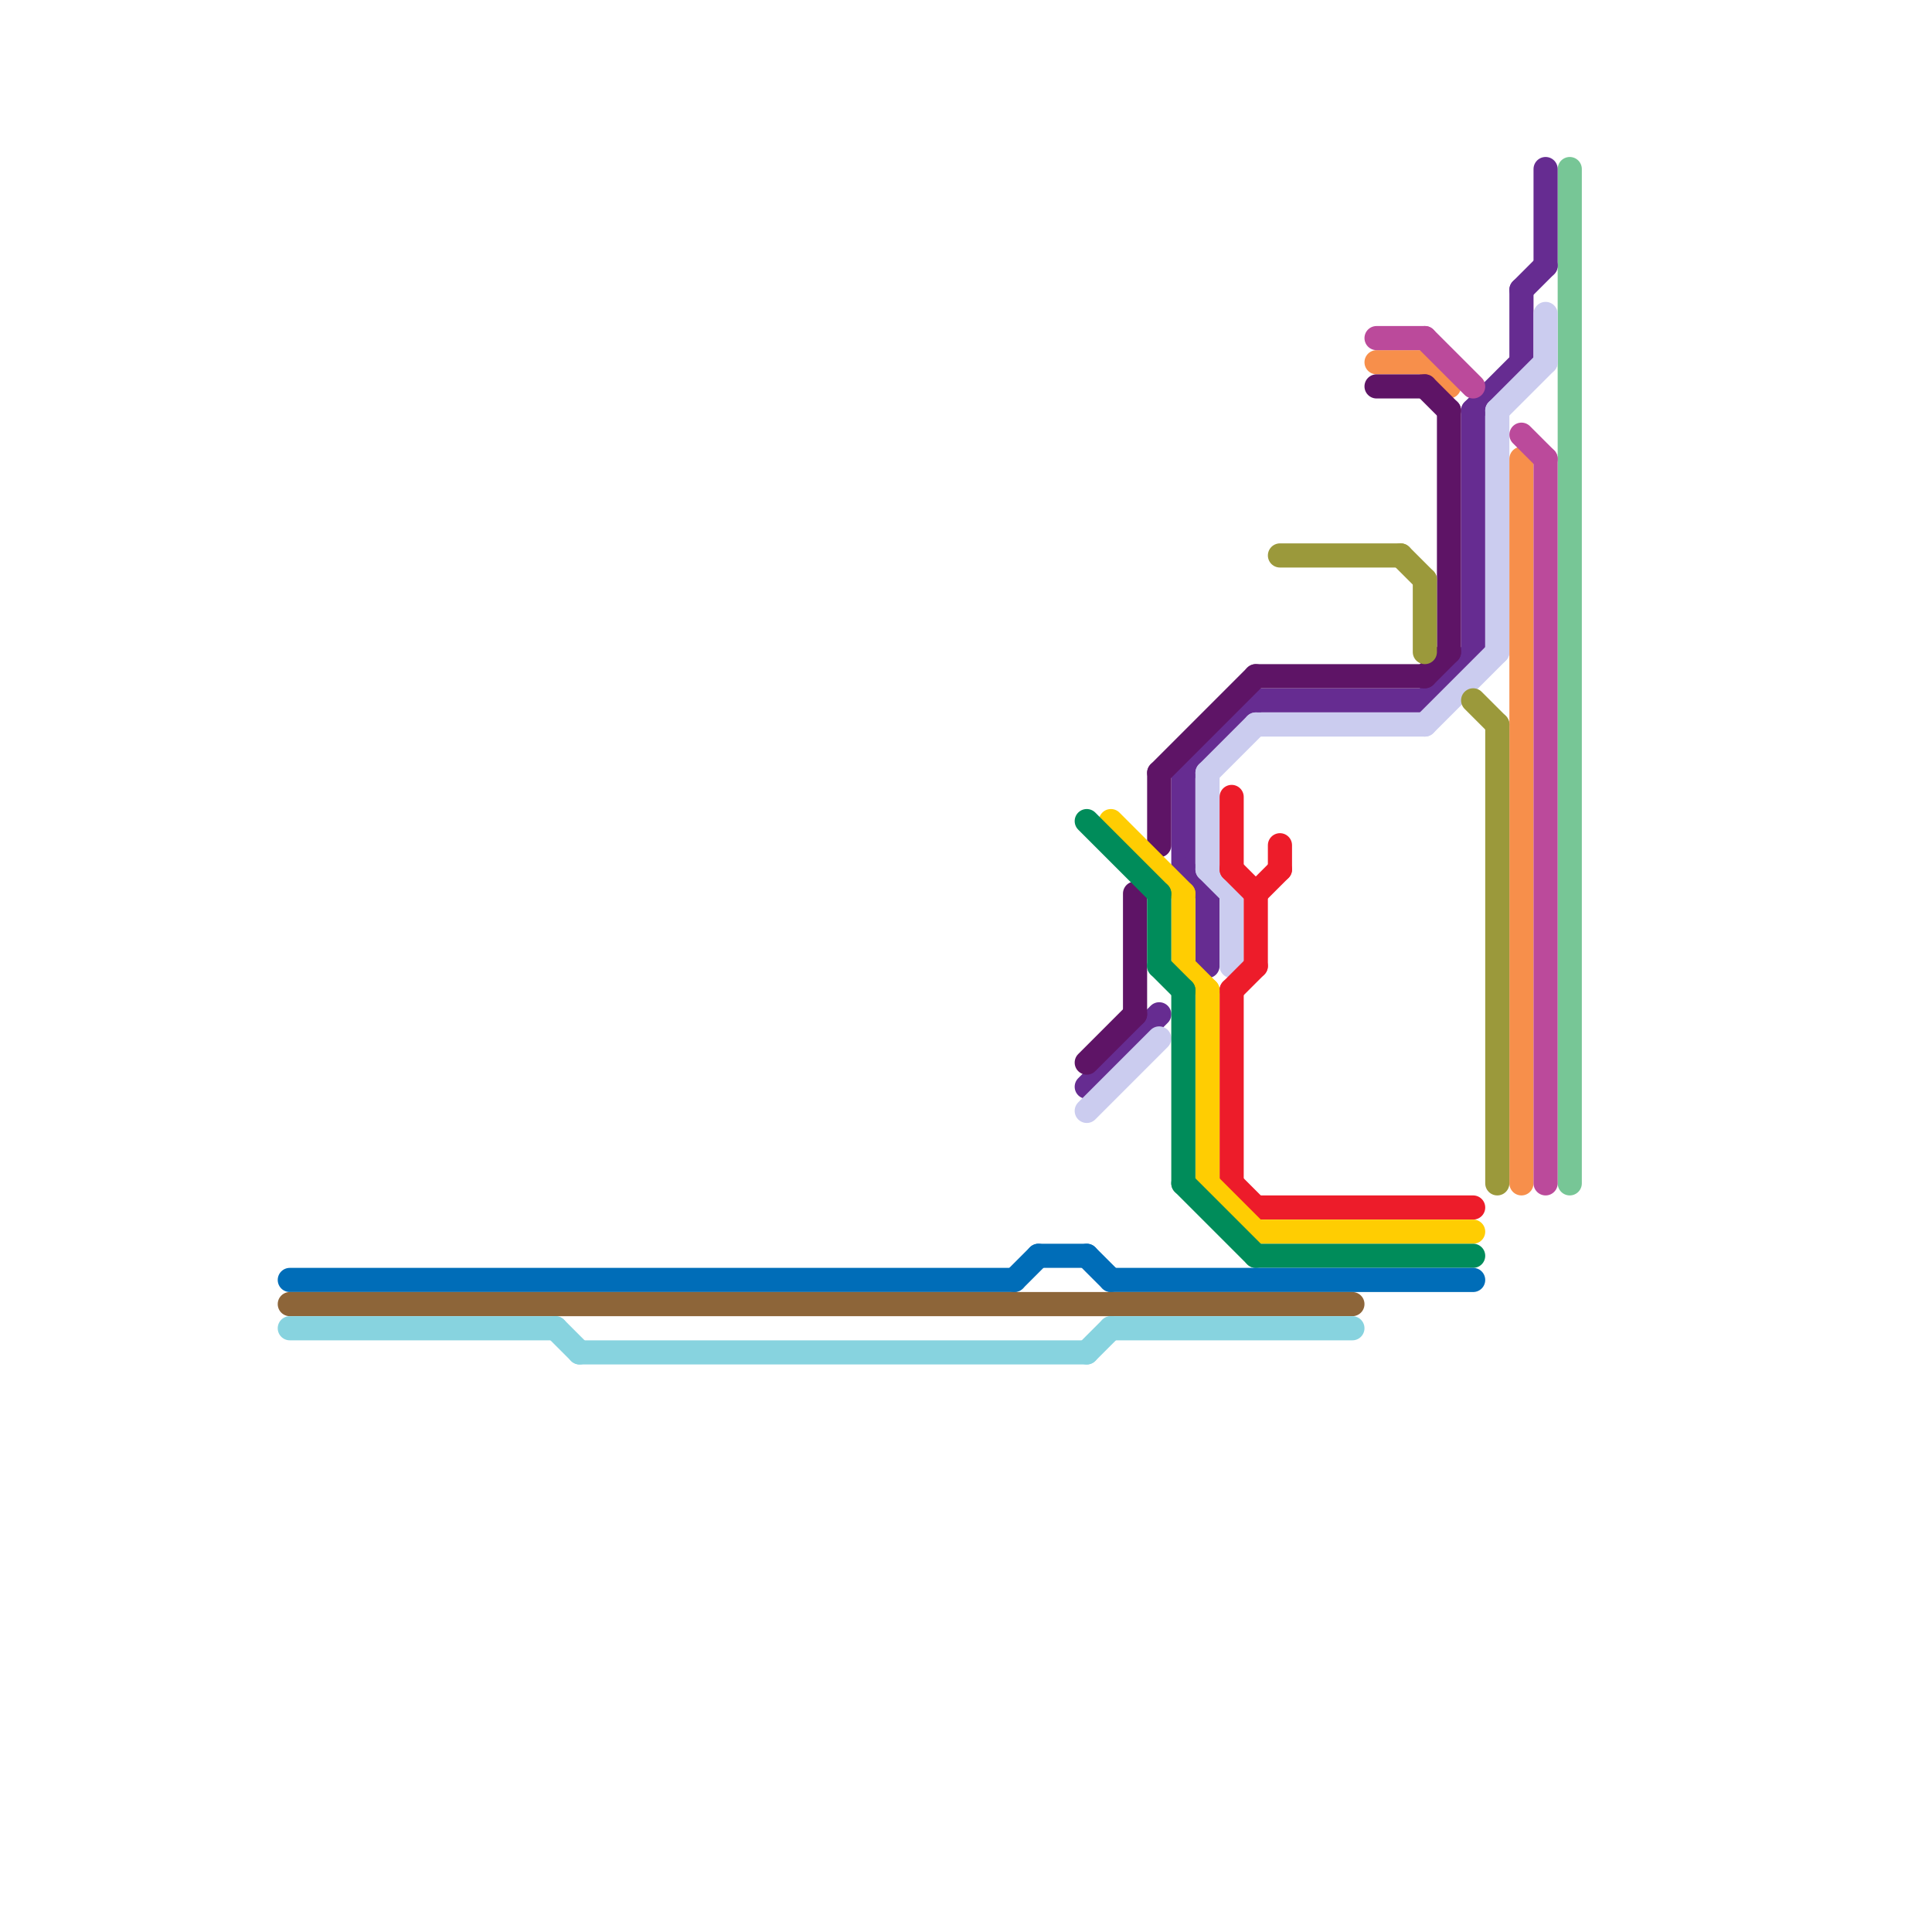 
<svg version="1.1" xmlns="http://www.w3.org/2000/svg" viewBox="0 0 80 80">
<style>text { font: 1px Helvetica; font-weight: 600; white-space: pre; dominant-baseline: central; } line { stroke-width: 1; fill: none; stroke-linecap: round; stroke-linejoin: round; } .c0 { stroke: #77c696 } .c1 { stroke: #662c91 } .c2 { stroke: #cbccef } .c3 { stroke: #f78f4b } .c4 { stroke: #bb4a9b } .c5 { stroke: #5e1466 } .c6 { stroke: #9b993b } .c7 { stroke: #ed1c2a } .c8 { stroke: #ffcd02 } .c9 { stroke: #008c5a } .c10 { stroke: #006db8 } .c11 { stroke: #8d6539 } .c12 { stroke: #87d3df } .w1 { stroke-width: 1; }</style><defs><g id="wm-xf"><circle r="1.2" fill="#000"/><circle r="0.9" fill="#fff"/><circle r="0.6" fill="#000"/><circle r="0.3" fill="#fff"/></g><g id="wm"><circle r="0.6" fill="#000"/><circle r="0.3" fill="#fff"/></g></defs><line class="c0 " x1="65" y1="7" x2="65" y2="49"/><line class="c1 " x1="50" y1="37" x2="50" y2="40"/><line class="c1 " x1="64" y1="7" x2="64" y2="11"/><line class="c1 " x1="63" y1="12" x2="64" y2="11"/><line class="c1 " x1="61" y1="17" x2="61" y2="27"/><line class="c1 " x1="59" y1="29" x2="61" y2="27"/><line class="c1 " x1="52" y1="29" x2="59" y2="29"/><line class="c1 " x1="61" y1="17" x2="63" y2="15"/><line class="c1 " x1="49" y1="32" x2="49" y2="36"/><line class="c1 " x1="49" y1="32" x2="52" y2="29"/><line class="c1 " x1="49" y1="36" x2="50" y2="37"/><line class="c1 " x1="45" y1="45" x2="48" y2="42"/><line class="c1 " x1="63" y1="12" x2="63" y2="15"/><line class="c2 " x1="50" y1="32" x2="50" y2="36"/><line class="c2 " x1="59" y1="30" x2="62" y2="27"/><line class="c2 " x1="52" y1="30" x2="59" y2="30"/><line class="c2 " x1="62" y1="17" x2="64" y2="15"/><line class="c2 " x1="50" y1="36" x2="51" y2="37"/><line class="c2 " x1="50" y1="32" x2="52" y2="30"/><line class="c2 " x1="62" y1="17" x2="62" y2="27"/><line class="c2 " x1="45" y1="46" x2="48" y2="43"/><line class="c2 " x1="64" y1="13" x2="64" y2="15"/><line class="c2 " x1="51" y1="37" x2="51" y2="40"/><line class="c3 " x1="63" y1="19" x2="63" y2="49"/><line class="c3 " x1="59" y1="15" x2="60" y2="16"/><line class="c3 " x1="57" y1="15" x2="59" y2="15"/><line class="c4 " x1="57" y1="14" x2="59" y2="14"/><line class="c4 " x1="63" y1="18" x2="64" y2="19"/><line class="c4 " x1="64" y1="19" x2="64" y2="49"/><line class="c4 " x1="59" y1="14" x2="61" y2="16"/><line class="c5 " x1="45" y1="44" x2="47" y2="42"/><line class="c5 " x1="60" y1="17" x2="60" y2="27"/><line class="c5 " x1="59" y1="28" x2="60" y2="27"/><line class="c5 " x1="59" y1="16" x2="60" y2="17"/><line class="c5 " x1="57" y1="16" x2="59" y2="16"/><line class="c5 " x1="52" y1="28" x2="59" y2="28"/><line class="c5 " x1="47" y1="37" x2="47" y2="42"/><line class="c5 " x1="48" y1="32" x2="48" y2="35"/><line class="c5 " x1="48" y1="32" x2="52" y2="28"/><line class="c6 " x1="62" y1="30" x2="62" y2="49"/><line class="c6 " x1="58" y1="23" x2="59" y2="24"/><line class="c6 " x1="59" y1="24" x2="59" y2="27"/><line class="c6 " x1="53" y1="23" x2="58" y2="23"/><line class="c6 " x1="61" y1="29" x2="62" y2="30"/><line class="c7 " x1="51" y1="49" x2="52" y2="50"/><line class="c7 " x1="51" y1="36" x2="52" y2="37"/><line class="c7 " x1="51" y1="41" x2="51" y2="49"/><line class="c7 " x1="52" y1="37" x2="53" y2="36"/><line class="c7 " x1="51" y1="33" x2="51" y2="36"/><line class="c7 " x1="52" y1="37" x2="52" y2="40"/><line class="c7 " x1="52" y1="50" x2="61" y2="50"/><line class="c7 " x1="53" y1="35" x2="53" y2="36"/><line class="c7 " x1="51" y1="41" x2="52" y2="40"/><line class="c8 " x1="50" y1="41" x2="50" y2="49"/><line class="c8 " x1="52" y1="51" x2="61" y2="51"/><line class="c8 " x1="46" y1="34" x2="49" y2="37"/><line class="c8 " x1="50" y1="49" x2="52" y2="51"/><line class="c8 " x1="49" y1="40" x2="50" y2="41"/><line class="c8 " x1="49" y1="37" x2="49" y2="40"/><line class="c9 " x1="49" y1="49" x2="52" y2="52"/><line class="c9 " x1="49" y1="41" x2="49" y2="49"/><line class="c9 " x1="48" y1="37" x2="48" y2="40"/><line class="c9 " x1="52" y1="52" x2="61" y2="52"/><line class="c9 " x1="48" y1="40" x2="49" y2="41"/><line class="c9 " x1="45" y1="34" x2="48" y2="37"/><line class="c10 " x1="42" y1="53" x2="43" y2="52"/><line class="c10 " x1="12" y1="53" x2="42" y2="53"/><line class="c10 " x1="46" y1="53" x2="61" y2="53"/><line class="c10 " x1="43" y1="52" x2="45" y2="52"/><line class="c10 " x1="45" y1="52" x2="46" y2="53"/><line class="c11 " x1="12" y1="54" x2="56" y2="54"/><line class="c12 " x1="24" y1="56" x2="45" y2="56"/><line class="c12 " x1="45" y1="56" x2="46" y2="55"/><line class="c12 " x1="12" y1="55" x2="23" y2="55"/><line class="c12 " x1="23" y1="55" x2="24" y2="56"/><line class="c12 " x1="46" y1="55" x2="56" y2="55"/>
</svg>
